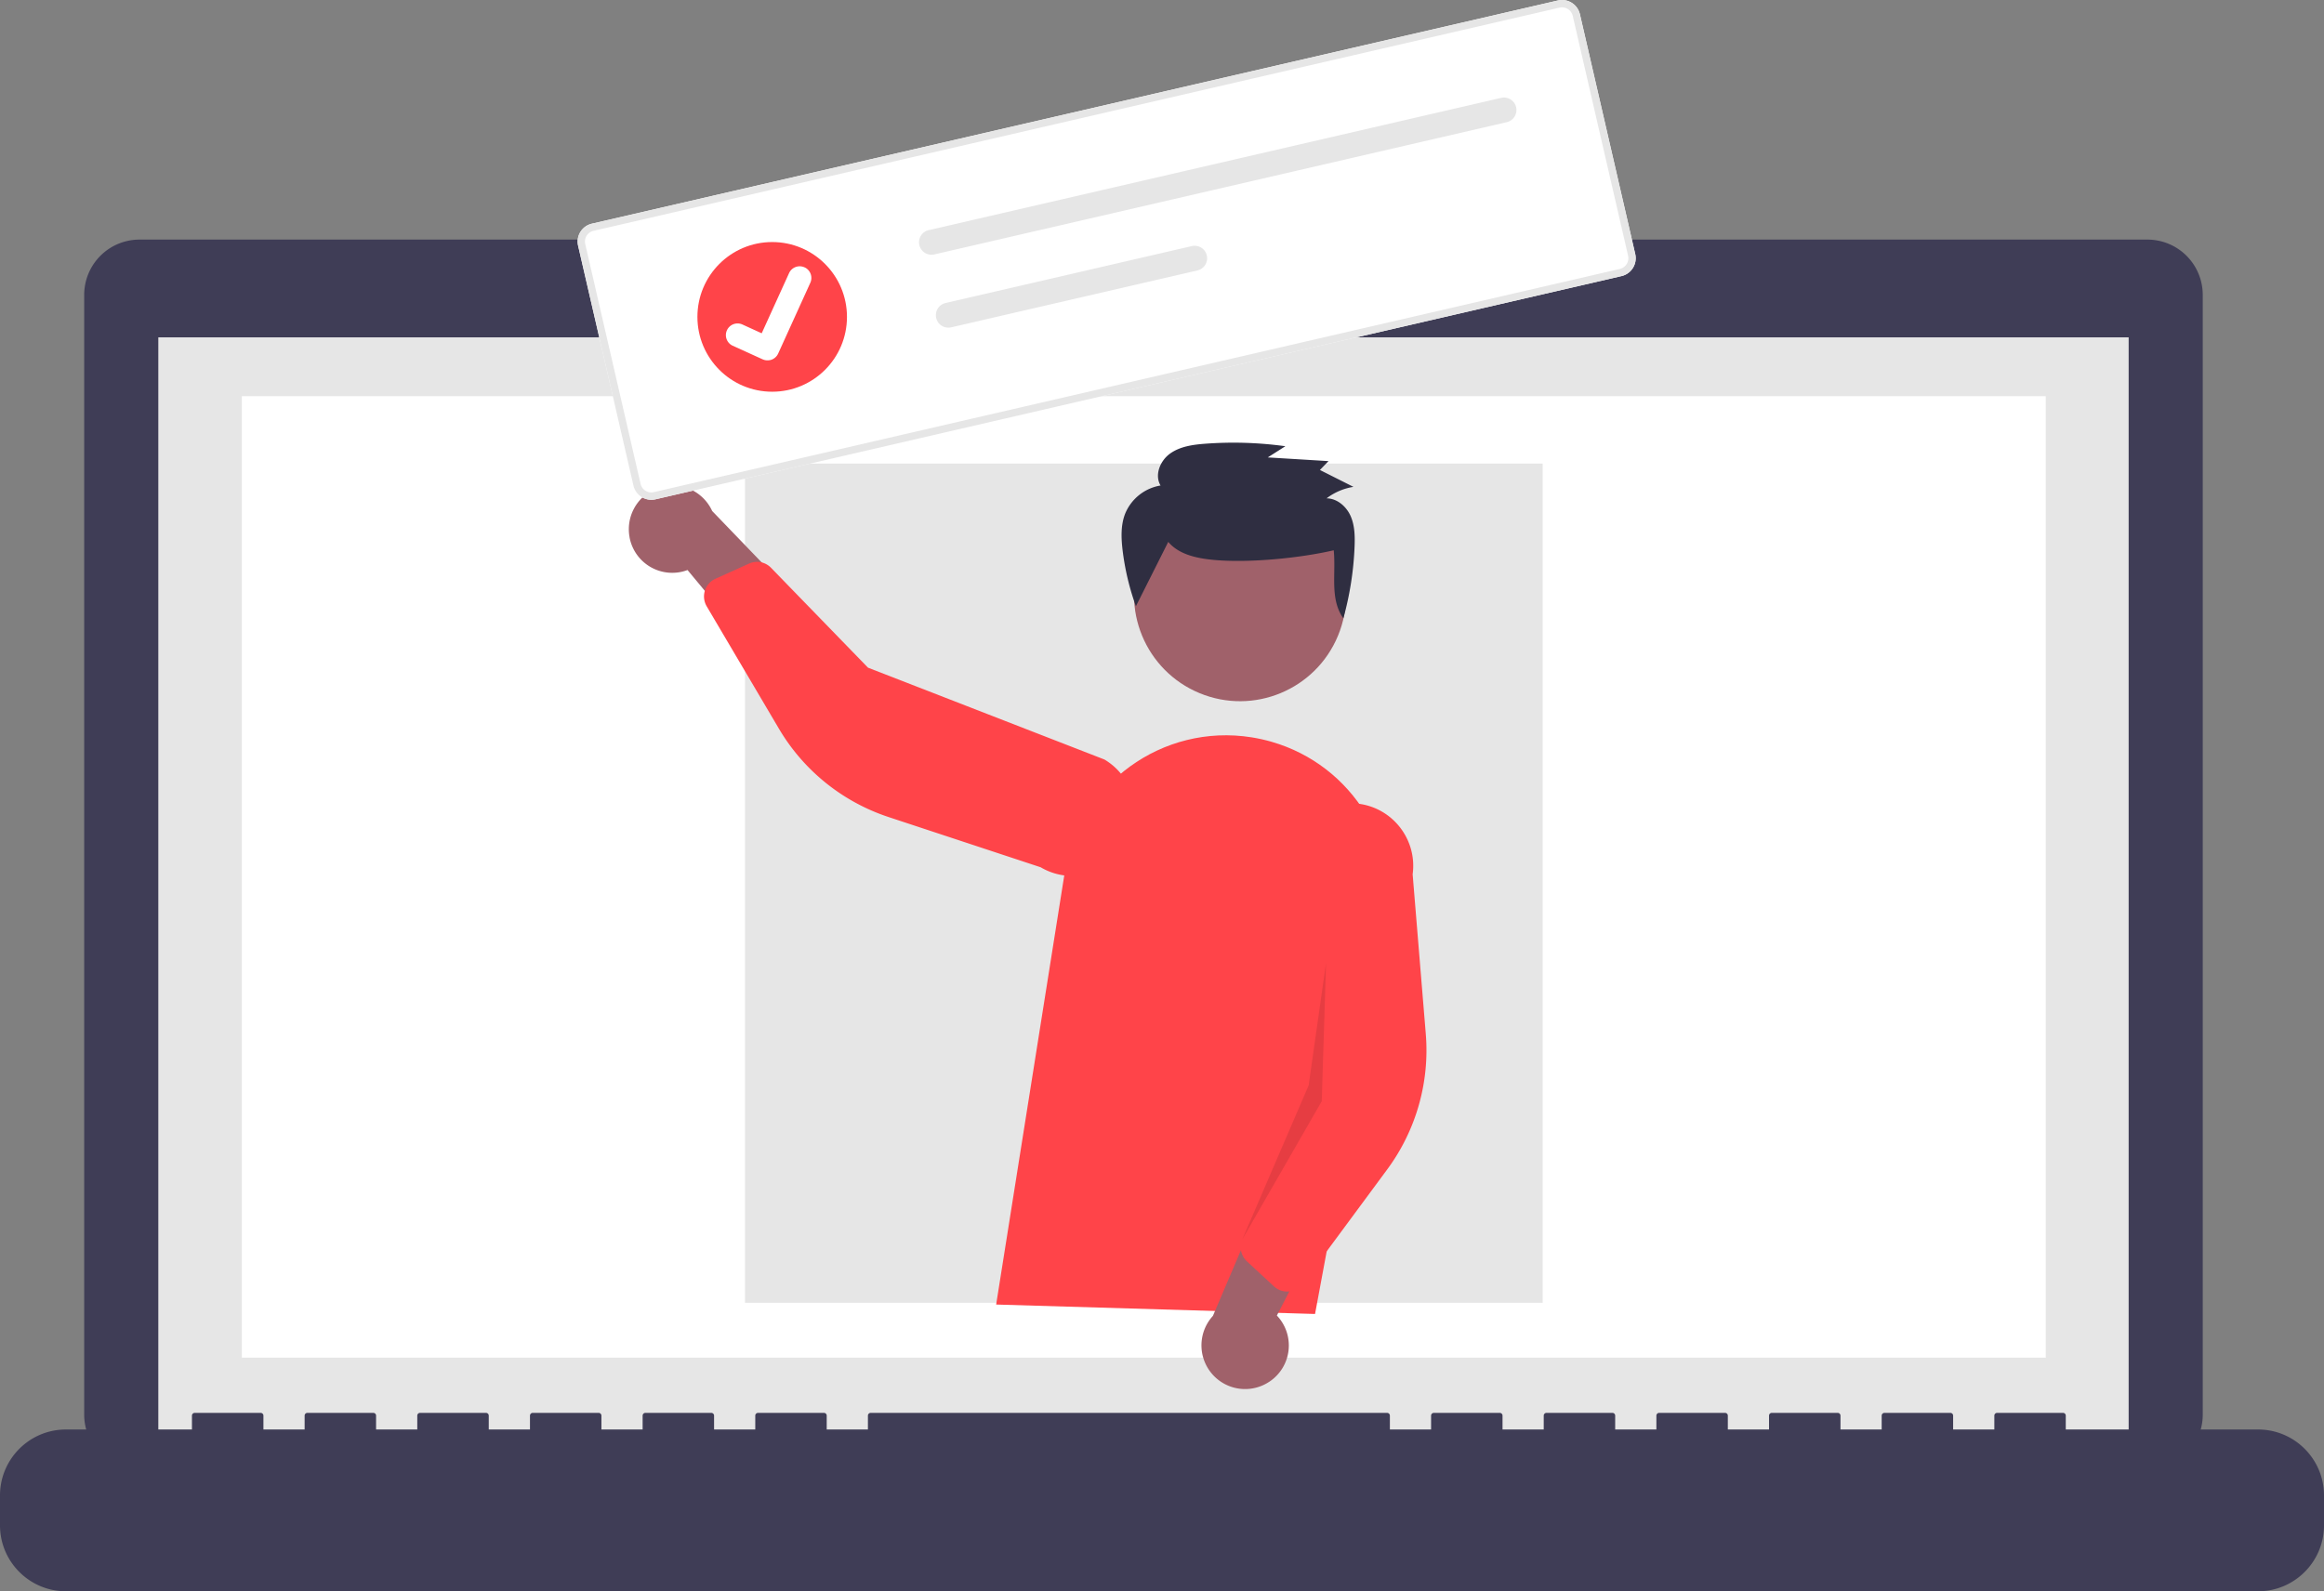 <?xml version="1.0" encoding="UTF-8"?> <svg xmlns="http://www.w3.org/2000/svg" width="292" height="200" fill="none"><rect width="100%" height="100%" fill="#808080" stroke="none"/><path d="M269.82 30.113H167.158v-2.117h-46.55v2.117H17.524a6.949 6.949 0 0 0-6.945 6.953v140.729c0 3.84 3.11 6.953 6.945 6.953H269.82a6.95 6.95 0 0 0 6.945-6.953V37.065a6.95 6.95 0 0 0-6.945-6.952z" fill="#3F3D56"></path><path d="M267.456 42.399H19.892v139.805h247.564V42.399z" fill="#E6E6E6"></path><path d="M257.039 49.794H30.388v120.843h226.651V49.794z" fill="#fff"></path><path d="M143.463 38.587a2.539 2.539 0 0 0 2.537-2.54 2.539 2.539 0 1 0-5.075 0 2.539 2.539 0 0 0 2.538 2.54z" fill="#2EC4B6"></path><path d="M283.717 179.664h-24.161v-1.742a.347.347 0 0 0-.347-.348h-8.282a.348.348 0 0 0-.348.348v1.742h-5.177v-1.742a.348.348 0 0 0-.347-.348h-8.282a.348.348 0 0 0-.348.348v1.742h-5.177v-1.742a.348.348 0 0 0-.347-.348h-8.283a.348.348 0 0 0-.347.348v1.742h-5.177v-1.742a.348.348 0 0 0-.347-.348h-8.283a.348.348 0 0 0-.347.348v1.742h-5.177v-1.742a.348.348 0 0 0-.347-.348h-8.283a.348.348 0 0 0-.347.348v1.742h-5.177v-1.742a.348.348 0 0 0-.347-.348h-8.283a.348.348 0 0 0-.347.348v1.742h-5.177v-1.742a.348.348 0 0 0-.347-.348h-64.888a.348.348 0 0 0-.347.348v1.742h-5.177v-1.742a.348.348 0 0 0-.347-.348h-8.283a.348.348 0 0 0-.347.348v1.742H89.72v-1.742a.348.348 0 0 0-.347-.348h-8.283a.348.348 0 0 0-.347.348v1.742h-5.177v-1.742a.348.348 0 0 0-.347-.348h-8.283a.348.348 0 0 0-.347.348v1.742H61.41v-1.742a.348.348 0 0 0-.348-.348h-8.286a.348.348 0 0 0-.347.348v1.742h-5.177v-1.742a.348.348 0 0 0-.347-.348h-8.283a.348.348 0 0 0-.347.348v1.742h-5.177v-1.742a.348.348 0 0 0-.348-.348h-8.286a.348.348 0 0 0-.347.348v1.742H8.283c-4.574 0-8.283 3.713-8.283 8.292v3.748c0 4.579 3.71 8.292 8.283 8.292h275.434c4.574 0 8.283-3.713 8.283-8.292v-3.748c0-4.579-3.709-8.292-8.283-8.292z" fill="#3F3D56"></path><path d="M193.829 58.267H93.602V163.74h100.227V58.267z" fill="#E6E6E6"></path><path d="M168.115 79.895c2.815-6.805-.413-14.606-7.21-17.425-6.797-2.818-14.59.413-17.405 7.218-2.816 6.805.412 14.606 7.209 17.424 6.798 2.819 14.59-.412 17.406-7.217z" fill="#A0616A"></path><path d="M125.162 163.957l8.602-54.214c1.779-11.21 12.299-18.854 23.498-17.073.856.135 1.705.328 2.537.569 10.137 2.935 16.384 13.107 14.427 23.489l-8.997 48.415-40.067-1.186z" fill="#FF4449"></path><path d="M159.487 173.659a5.464 5.464 0 0 0 .947-8.319l8.891-17.239-10.015 1.07-6.91 16.209a5.494 5.494 0 0 0 .336 7.758 5.48 5.48 0 0 0 6.747.521h.004z" fill="#A0616A"></path><path d="M161.389 162.302a2.47 2.47 0 0 1-1.318-.624l-3.401-3.148a2.453 2.453 0 0 1-.592-2.746l6.799-16.137-.967-31.883a7.865 7.865 0 0 1 8.851-6.739c4.301.585 7.316 4.551 6.732 8.861v.008l1.649 20.039a25.19 25.19 0 0 1-4.846 17.046l-10.602 14.351a2.455 2.455 0 0 1-2.301.968l-.004.004z" fill="#FF4449"></path><path d="M79.1 67.526a5.452 5.452 0 0 0 7.285 4.117l12.39 14.92 2.92-9.65-12.213-12.689a5.483 5.483 0 0 0-7.268-2.71 5.498 5.498 0 0 0-3.11 6.012h-.003z" fill="#A0616A"></path><path d="M88.807 73.709a2.42 2.42 0 0 1 1.09-.968l4.221-1.908a2.438 2.438 0 0 1 2.755.525l12.189 12.558 29.701 11.54c3.733 2.215 4.964 7.047 2.75 10.784a7.86 7.86 0 0 1-10.772 2.753h-.008l-19.079-6.301a25.162 25.162 0 0 1-13.79-11.116l-9.069-15.37a2.449 2.449 0 0 1 .008-2.501l.004.004z" fill="#FF4449"></path><path opacity=".1" d="M166.614 121.029l-.541 17.374-9.991 17.381 8.342-19.368 2.19-15.387z" fill="#000"></path><path d="M146.785 68.107c1.373 1.628 3.697 2.086 5.844 2.276 4.356.383 10.69-.237 14.947-1.221.304 2.947-.525 6.127 1.212 8.552a39.737 39.737 0 0 0 1.408-8.998c.052-1.304.032-2.655-.497-3.856-.529-1.2-1.685-2.216-3.019-2.228a7.532 7.532 0 0 1 3.374-1.442l-4.214-2.121 1.081-1.114-7.631-.466 2.209-1.406a47.66 47.66 0 0 0-10.038-.317c-1.555.115-3.18.336-4.439 1.237-1.259.9-1.989 2.694-1.204 4.017a5.845 5.845 0 0 0-4.443 3.528c-.56 1.426-.509 3.01-.335 4.527a32.15 32.15 0 0 0 1.681 7.118" fill="#2F2E41"></path><path d="M203.729 34.7L82.356 62.755a2.31 2.31 0 0 1-2.766-1.73l-6.953-30.141a2.312 2.312 0 0 1 1.728-2.77L195.743.06a2.31 2.31 0 0 1 2.766 1.73l6.952 30.141a2.312 2.312 0 0 1-1.728 2.77h-.004z" fill="#fff"></path><path d="M203.729 34.7L82.356 62.755a2.31 2.31 0 0 1-2.766-1.73l-6.953-30.141a2.312 2.312 0 0 1 1.728-2.77L195.743.06a2.31 2.31 0 0 1 2.766 1.73l6.952 30.141a2.312 2.312 0 0 1-1.728 2.77h-.004zM74.57 29.01a1.389 1.389 0 0 0-1.037 1.663l6.952 30.141a1.387 1.387 0 0 0 1.662 1.039l121.377-28.051a1.39 1.39 0 0 0 1.038-1.663l-6.953-30.141a1.387 1.387 0 0 0-1.661-1.04L74.574 29.012h-.004z" fill="#E6E6E6"></path><path d="M116.69 28.92a1.57 1.57 0 0 0-1.18 1.877 1.569 1.569 0 0 0 1.874 1.18h.008l71.939-16.626a1.567 1.567 0 0 0-.703-3.054L116.69 28.924v-.004zm2.114 9.165a1.568 1.568 0 0 0 .695 3.058h.008l30.956-7.159a1.568 1.568 0 0 0-.699-3.057h-.004l-30.956 7.154v.004z" fill="#E6E6E6"></path><path d="M97.023 49.233c5.189 0 9.395-4.211 9.395-9.406s-4.206-9.406-9.395-9.406c-5.19 0-9.396 4.211-9.396 9.406s4.207 9.406 9.396 9.406z" fill="#FF4449"></path><path d="M96.758 45.255a1.47 1.47 0 0 1-.919-.087l-.02-.008-3.78-1.718a1.467 1.467 0 0 1 1.215-2.67l2.45 1.117 3.438-7.56a1.463 1.463 0 0 1 1.941-.728l-.02.048.024-.052a1.47 1.47 0 0 1 .726 1.944l-4.04 8.896c-.19.415-.565.719-1.007.822l-.008-.004z" fill="#fff"></path></svg> 